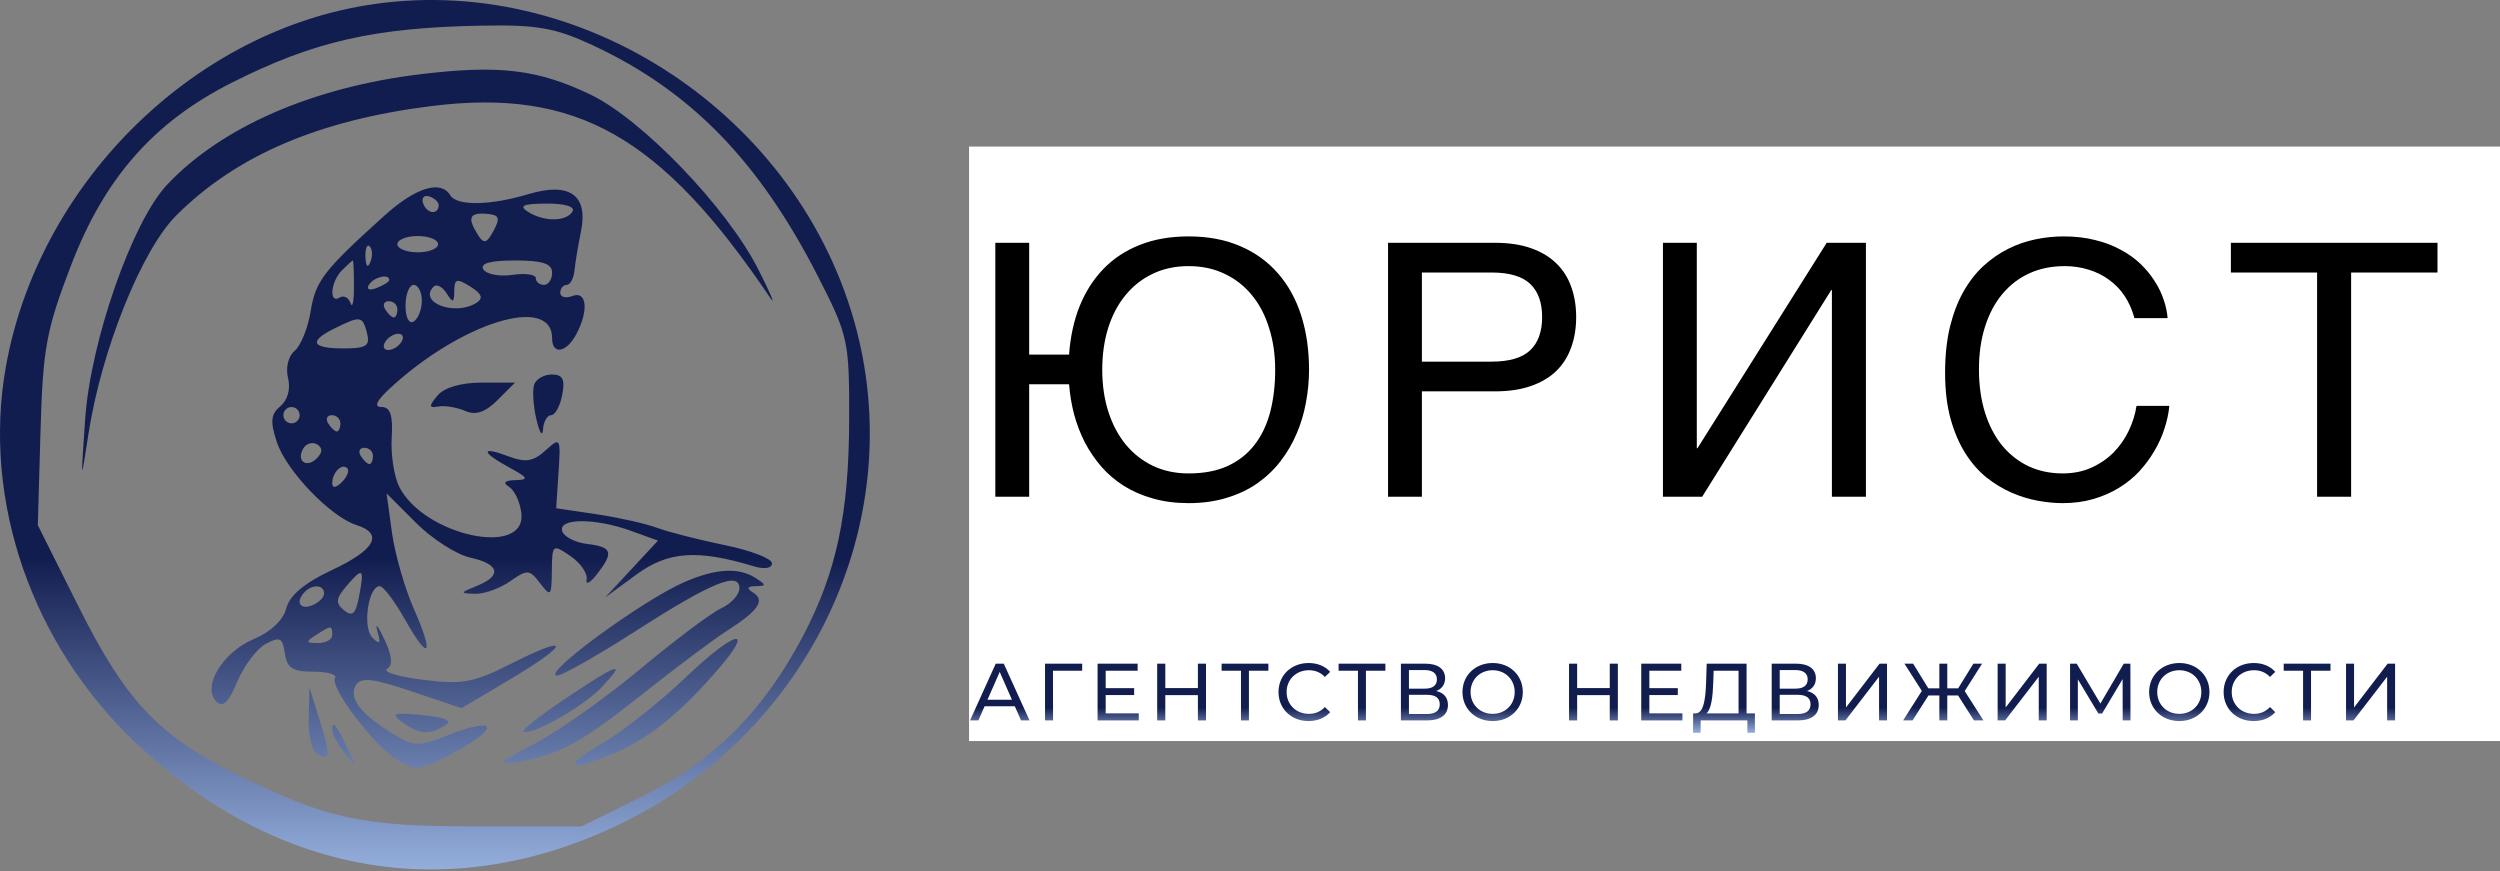 <?xml version="1.0" encoding="UTF-8"?> <svg xmlns="http://www.w3.org/2000/svg" width="307" height="107" viewBox="0 0 307 107" fill="none"><rect x="0" y="0" width="307" height="107" fill="#808080" stroke="none"/> <path fill-rule="evenodd" clip-rule="evenodd" d="M44.799 0.676C23.154 4.299 4.679 22.885 0.724 45.017C-2.215 61.464 3.922 79.199 16.738 91.288C34.286 107.842 55.995 111.278 76.91 100.81C99.483 89.511 111.326 64.332 105.215 40.629C98.383 14.13 71.324 -3.764 44.799 0.676ZM72.799 5.564C84.823 11.16 93.215 19.78 100.469 33.985C104.161 41.215 104.298 41.844 104.277 51.485C104.25 63.077 102.727 70.253 98.639 78.047C93.788 87.293 87.646 93.457 79.048 97.706L71.403 101.485H58.351C44.238 101.485 39.928 100.522 28.519 94.816C19.415 90.264 15.369 85.918 9.709 74.611L4.643 64.492L4.974 52.988C5.269 42.711 5.673 40.526 8.763 32.485C12.858 21.832 18.895 14.985 28.441 10.166C38.546 5.065 45.958 3.378 59.299 3.145C65.97 3.028 68.213 3.43 72.799 5.564ZM51.816 9.09C38.469 10.672 27.16 15.592 20.49 22.717C16.218 27.281 11.114 41.912 10.456 51.485C9.907 59.467 9.908 59.471 10.873 53.23C12.453 43.012 17.38 30.739 21.603 26.502C28.972 19.108 39.14 14.744 53.022 13.019C70.78 10.813 81.2 16.719 94.584 36.578C95.291 37.627 94.616 36.023 93.084 33.015C89.219 25.423 78.809 14.61 72.453 11.585C66.025 8.525 61.348 7.96 51.816 9.09ZM47.189 26.495C39.742 33.215 38.745 34.508 38.149 38.216C37.819 40.268 36.935 42.457 36.184 43.081C35.4 43.731 35.055 45.156 35.373 46.424C35.705 47.748 35.33 49.129 34.437 49.871C33.248 50.858 33.159 51.753 33.998 54.296C35.155 57.805 40.591 63.467 43.772 64.476C47.143 65.546 46.074 67.514 40.772 69.998C37.385 71.584 35.552 73.12 35.155 74.704C34.795 76.136 33.242 77.609 31.184 78.469C27.353 80.069 24.769 84.355 26.558 86.144C27.364 86.95 28.063 86.288 29.146 83.697C29.962 81.744 31.537 79.661 32.645 79.067C34.366 78.146 34.707 78.317 34.98 80.237C35.234 82.027 35.943 82.484 38.456 82.481C40.192 82.479 41.402 82.818 41.144 83.235C40.448 84.362 45.921 91.593 48.79 93.335C51.1 94.738 51.632 94.656 56.144 92.201C61.598 89.232 60.778 87.976 54.916 90.321C51.414 91.723 50.865 91.703 48.201 90.078C44.275 87.685 42.754 85.676 43.704 84.139C44.329 83.128 45.768 83.29 50.589 84.914L56.685 86.968L62.773 83.341C70.102 78.975 70.082 77.794 62.743 81.514C58.177 83.827 56.765 84.086 51.983 83.489C48.956 83.111 46.957 82.505 47.542 82.143C48.269 81.693 48.157 80.538 47.187 78.485C46.407 76.835 46.027 76.385 46.343 77.485C46.785 79.024 46.644 79.214 45.731 78.308C44.488 77.075 45.214 71.985 46.634 71.985C47.072 71.985 48.459 73.815 49.716 76.051C52.703 81.365 53.378 80.547 50.804 74.73C49.694 72.22 48.49 68.012 48.129 65.379L47.473 60.593L51.077 64.196C53.059 66.178 56.057 68.102 57.74 68.472C61.354 69.266 61.686 70.693 58.549 71.954C56.452 72.797 56.437 72.863 58.326 72.922C59.442 72.956 61.383 72.264 62.641 71.383C64.765 69.896 65.03 69.913 66.332 71.633C67.626 73.341 67.738 73.222 67.767 70.113C67.798 66.828 67.857 66.781 70.049 68.283C71.286 69.13 72.18 70.423 72.035 71.155C71.889 71.886 72.452 71.611 73.285 70.544C75.401 67.832 75.194 67.165 72.126 66.801C70.656 66.627 69.269 65.923 69.043 65.235C68.511 63.615 73.06 63.588 77.479 65.186L80.801 66.388L77.55 69.886L74.299 73.384L78.139 70.564C82.043 67.699 85.625 67.444 92.549 69.538C93.881 69.941 94.799 69.792 94.799 69.173C94.799 68.599 92.211 67.599 89.049 66.952C85.887 66.304 82.125 65.344 80.691 64.817C79.256 64.291 75.881 63.534 73.191 63.137L68.299 62.414L68.589 58.008C68.869 53.738 68.82 53.656 66.978 55.323C65.478 56.68 64.524 56.831 62.439 56.038C58.991 54.727 59.055 55.517 62.549 57.413C64.873 58.674 64.989 58.914 63.299 58.96C61.952 58.998 61.699 59.27 62.524 59.794C63.198 60.222 63.873 61.678 64.024 63.029C64.636 68.501 52.045 65.766 49.022 59.769C48.389 58.513 47.975 55.798 48.102 53.735C48.27 51.013 47.935 49.985 46.878 49.985C45.886 49.985 46.19 49.269 47.831 47.741C56.555 39.613 67.799 36.119 67.799 41.535C67.799 43.61 69.547 43.325 70.764 41.051C72.316 38.15 72.071 35.667 70.299 36.347C69.474 36.663 68.799 36.486 68.799 35.954C68.799 35.421 69.153 34.985 69.585 34.985C70.017 34.985 70.449 34.197 70.544 33.235C70.639 32.273 70.999 30.109 71.343 28.428C72.258 23.962 69.956 22.322 64.901 23.836C60.18 25.251 56.12 25.314 55.299 23.985C54.112 22.064 51.049 23.012 47.189 26.495ZM53.874 25.26C53.75 26.456 52.379 26.224 51.949 24.935C51.729 24.275 52.089 23.915 52.749 24.135C53.409 24.355 53.915 24.861 53.874 25.26ZM70.299 25.985C69.518 27.249 66.755 27.249 64.799 25.985C63.686 25.265 64.28 25.012 67.108 25C69.396 24.991 70.67 25.384 70.299 25.985ZM60.616 28.327C59.781 29.888 59.417 29.991 58.707 28.87C57.364 26.75 57.619 26.096 59.723 26.254C61.303 26.373 61.463 26.744 60.616 28.327ZM144.968 29.002C138.894 30.394 133.799 37.593 133.799 44.784C133.799 47.121 130.844 48.451 127.799 47.485C125.996 46.913 125.799 45.972 125.799 37.918C125.799 29.056 125.779 28.985 123.299 28.985H120.799V49.485V69.985H123.299C125.791 69.985 125.799 69.956 125.799 60.425V50.864L129.476 51.175C133.108 51.481 133.166 51.556 134.329 57.407C135.271 62.147 136.23 63.992 139.138 66.657C142.253 69.512 143.49 69.985 147.834 69.985C154.569 69.985 158.157 67.96 160.628 62.762C163.423 56.885 164.171 50.459 162.88 43.423C160.881 32.522 153.952 26.944 144.968 29.002ZM176.872 29.075C174.436 29.552 172.081 30.514 171.637 31.213C170.688 32.707 170.512 62.299 171.424 66.86C171.913 69.307 172.564 69.985 174.424 69.985C176.738 69.985 176.799 69.766 176.799 61.485V52.985H181.398C190.972 52.985 196.643 47.316 195.512 38.877C194.835 33.831 190.354 28.985 186.365 28.985C185.044 28.985 183.363 28.81 182.631 28.597C181.898 28.384 179.307 28.599 176.872 29.075ZM255.984 29.058C245.277 31.323 239.978 48.656 246.142 61.253C247.662 64.36 249.956 67.237 251.765 68.306C254.932 70.177 260.869 70.732 264.702 69.516C268.631 68.269 266.384 66.486 260.869 66.474C256.38 66.465 255.26 66.06 253.249 63.722C246.973 56.426 247.465 39.968 254.126 34.363C256.739 32.165 257.857 31.858 261.46 32.352C265.291 32.877 267.953 31.805 266.478 30.331C265.304 29.157 259.081 28.402 255.984 29.058ZM53.799 29.985C53.799 30.535 52.674 30.985 51.299 30.985C49.924 30.985 48.799 30.535 48.799 29.985C48.799 29.435 49.924 28.985 51.299 28.985C52.674 28.985 53.799 29.435 53.799 29.985ZM203.799 49.485V69.985L206.549 69.968C209.043 69.952 210.229 68.371 219.299 52.975C224.799 43.638 229.524 35.995 229.799 35.991C230.074 35.986 230.156 43.666 229.982 53.057L229.666 70.131L232.482 69.808L235.299 69.485V49.485V29.485L232.136 29.178C229.033 28.877 228.779 29.194 218.888 45.678L208.803 62.485L208.801 45.735L208.799 28.985H206.299H203.799V49.485ZM272.799 30.485C272.799 31.568 273.91 31.985 276.799 31.985H280.799V50.985V69.985H283.58H286.361L285.963 53.518C285.461 32.699 285.622 31.985 290.818 31.985C293.69 31.985 294.799 31.567 294.799 30.485C294.799 29.243 292.91 28.985 283.799 28.985C274.688 28.985 272.799 29.243 272.799 30.485ZM45.482 32.173C45.163 32.97 44.926 32.733 44.878 31.568C44.835 30.514 45.071 29.924 45.403 30.256C45.735 30.588 45.771 31.451 45.482 32.173ZM185.671 32.09C187.415 32.698 189.282 34.018 189.82 35.024C190.92 37.079 191.122 42.979 190.178 45.44C189.287 47.763 184.481 49.985 180.349 49.985H176.799V41.058C176.799 33.398 177.047 32.067 178.549 31.674C181.522 30.897 182.396 30.948 185.671 32.09ZM43.466 35.235C43.466 37.023 43.277 37.92 43.047 37.229C42.817 36.538 42.217 36.227 41.714 36.538C40.364 37.372 40.601 34.583 41.999 33.185C42.659 32.525 43.259 31.985 43.332 31.985C43.406 31.985 43.466 33.447 43.466 35.235ZM67.799 33.485C67.799 34.31 67.349 34.985 66.799 34.985C66.249 34.985 65.799 34.613 65.799 34.158C65.799 33.703 64.502 33.522 62.917 33.754C61.333 33.987 59.731 33.684 59.358 33.081C58.905 32.348 60.189 31.985 63.24 31.985C66.626 31.985 67.799 32.371 67.799 33.485ZM152.26 32.608C153.153 32.951 154.765 34.958 155.842 37.068C158.342 41.97 158.554 55.058 156.227 60.873C153.4 67.938 145.996 68.832 141.401 62.662C136.928 56.656 138.479 36.026 143.63 33.02C145.546 31.902 149.88 31.695 152.26 32.608ZM47.799 34.378C47.799 34.594 47.101 35.039 46.247 35.367C45.357 35.708 44.956 35.54 45.306 34.974C45.893 34.023 47.799 33.568 47.799 34.378ZM58.509 37.185C55.867 38.865 51.309 37.141 53.253 35.197C53.613 34.837 54.326 35.205 54.838 36.014C55.617 37.246 55.771 37.2 55.784 35.727C55.797 34.231 56.092 34.151 57.759 35.192C59.173 36.075 59.382 36.63 58.509 37.185ZM51.799 36.926C51.799 37.994 51.349 39.145 50.799 39.485C50.232 39.836 49.799 38.995 49.799 37.544C49.799 36.137 50.249 34.985 50.799 34.985C51.349 34.985 51.799 35.858 51.799 36.926ZM48.799 37.985C48.799 38.535 48.601 38.985 48.358 38.985C48.115 38.985 47.639 38.535 47.299 37.985C46.959 37.435 47.158 36.985 47.74 36.985C48.322 36.985 48.799 37.435 48.799 37.985ZM45.063 40.885C45.478 42.475 45.008 42.785 42.179 42.785C38.258 42.785 37.86 41.925 41.049 40.345C44.277 38.746 44.512 38.778 45.063 40.885ZM49.299 41.985C48.959 42.535 48.231 42.985 47.681 42.985C47.131 42.985 46.959 42.535 47.299 41.985C47.639 41.435 48.367 40.985 48.917 40.985C49.467 40.985 49.639 41.435 49.299 41.985ZM65.593 47.235C65.362 47.923 65.485 49.835 65.867 51.485C66.25 53.135 66.616 53.698 66.681 52.735C66.746 51.772 67.197 50.985 67.682 50.985C68.168 50.985 68.781 49.86 69.044 48.485C69.407 46.587 69.099 45.985 67.767 45.985C66.802 45.985 65.824 46.548 65.593 47.235ZM53.725 48.574C52.622 49.903 52.643 50.122 53.853 49.916C54.648 49.781 56.124 50.028 57.132 50.466C58.422 51.027 59.6 50.629 61.104 49.124L63.243 46.985H59.144C56.617 46.985 54.538 47.595 53.725 48.574ZM36.799 50.985C36.799 51.535 36.349 51.985 35.799 51.985C35.249 51.985 34.799 51.535 34.799 50.985C34.799 50.435 35.249 49.985 35.799 49.985C36.349 49.985 36.799 50.435 36.799 50.985ZM41.799 51.985C41.799 52.535 41.601 52.985 41.358 52.985C41.115 52.985 40.639 52.535 40.299 51.985C39.959 51.435 40.158 50.985 40.74 50.985C41.322 50.985 41.799 51.435 41.799 51.985ZM38.903 56.281C37.619 57.565 36.318 56.573 37.268 55.035C37.636 54.44 38.395 54.236 38.955 54.582C39.638 55.004 39.621 55.563 38.903 56.281ZM45.799 55.985C45.799 56.535 45.601 56.985 45.358 56.985C45.115 56.985 44.639 56.535 44.299 55.985C43.959 55.435 44.158 54.985 44.74 54.985C45.322 54.985 45.799 55.435 45.799 55.985ZM41.982 59.202C41.265 59.919 40.799 59.978 40.799 59.352C40.799 58.017 41.982 56.834 42.649 57.502C42.933 57.786 42.633 58.551 41.982 59.202ZM44.09 73.257C43.677 75.407 43.263 75.785 42.245 74.94C41.173 74.051 41.231 73.503 42.563 71.948C44.574 69.599 44.762 69.759 44.09 73.257ZM84.05 71.476C78.871 73.726 66.345 82.921 68.4 82.963C69.006 82.975 73.281 80.559 77.9 77.594C87.372 71.513 90.799 70.096 90.799 72.257C90.799 73.031 89.786 74.134 88.549 74.707C87.312 75.281 82.836 78.642 78.603 82.175C74.37 85.708 68.52 89.836 65.603 91.349C61.375 93.541 60.908 94.001 63.299 93.615C68.546 92.768 71.249 91.318 78.864 85.267C82.953 82.017 87.649 78.497 89.299 77.445C93.127 75.003 93.998 73.731 92.496 72.777C91.641 72.233 91.728 72.007 92.799 71.985C94.132 71.958 94.132 71.847 92.799 70.985C90.731 69.648 87.887 69.808 84.05 71.476ZM39.799 72.878C39.799 73.369 39.124 74.03 38.299 74.347C36.775 74.932 36.251 73.866 37.466 72.652C38.421 71.696 39.799 71.83 39.799 72.878ZM40.799 77.985C40.799 78.535 40.011 78.978 39.049 78.97C37.553 78.957 37.517 78.813 38.799 77.985C40.686 76.765 40.799 76.765 40.799 77.985ZM84.092 83.287C80.9 86.332 76.265 89.979 73.793 91.392C68.864 94.209 69.801 94.847 75.421 92.499C79.531 90.781 83.26 87.807 87.832 82.6C92.969 76.75 90.463 77.21 84.092 83.287ZM122.908 83.56C122.197 85.526 121.86 87.379 122.159 87.678C122.457 87.977 122.997 87.043 123.359 85.603C123.72 84.163 124.368 82.985 124.799 82.985C125.23 82.985 125.878 84.163 126.239 85.603C126.601 87.043 127.141 87.977 127.439 87.678C128.084 87.033 125.665 79.985 124.799 79.985C124.47 79.985 123.619 81.594 122.908 83.56ZM129.967 84.235L130.135 88.485L130.524 84.797C130.823 81.958 131.417 81.011 133.106 80.683C134.917 80.331 134.82 80.234 132.549 80.121C129.935 79.992 129.807 80.195 129.967 84.235ZM136.799 83.985C136.799 87.862 136.899 87.98 140.049 87.835C143.074 87.696 143.109 87.656 140.549 87.269C138.285 86.926 137.799 86.345 137.799 83.985C137.799 81.625 138.285 81.044 140.549 80.701C143.109 80.314 143.074 80.274 140.049 80.135C136.899 79.99 136.799 80.108 136.799 83.985ZM145.071 83.985C145.071 86.46 145.266 87.472 145.505 86.235C145.743 84.998 145.743 82.972 145.505 81.735C145.266 80.498 145.071 81.51 145.071 83.985ZM149.484 82.082C149.182 83.236 149.326 85.148 149.804 86.332C150.503 88.067 150.685 87.659 150.736 84.235C150.805 79.6 150.341 78.803 149.484 82.082ZM153.049 80.674C154.274 80.994 154.847 82.235 154.959 84.808L155.119 88.485L155.54 84.994C155.772 83.074 156.488 81.168 157.13 80.759C157.773 80.35 156.724 80.061 154.799 80.116C152.874 80.172 152.086 80.423 153.049 80.674ZM160.189 81.412C159.05 84.38 160.237 87.481 162.564 87.618C164.449 87.729 164.491 87.675 162.814 87.299C160.169 86.704 159.955 81.352 162.549 80.674C164.189 80.246 164.187 80.21 162.518 80.101C161.538 80.037 160.49 80.627 160.189 81.412ZM167.049 80.674C168.274 80.994 168.847 82.235 168.959 84.808L169.119 88.485L169.54 84.994C169.772 83.074 170.488 81.168 171.13 80.759C171.773 80.35 170.724 80.061 168.799 80.116C166.874 80.172 166.086 80.423 167.049 80.674ZM173.799 83.985C173.799 87.904 173.942 88.101 176.549 87.801C178.965 87.523 179.299 87.06 179.299 83.985C179.299 80.91 178.965 80.447 176.549 80.169C173.942 79.869 173.799 80.066 173.799 83.985ZM182.215 81.342C181.899 82.166 181.789 83.885 181.97 85.162C182.214 86.885 182.944 87.485 184.799 87.485C186.989 87.485 187.299 87.052 187.299 83.985C187.299 81.115 186.893 80.427 185.045 80.165C183.73 79.978 182.55 80.469 182.215 81.342ZM192.926 83.985C192.926 87.66 193.092 88.072 193.83 86.235C194.369 84.894 194.369 83.076 193.83 81.735C193.092 79.898 192.926 80.31 192.926 83.985ZM198.071 83.985C198.071 86.46 198.266 87.472 198.505 86.235C198.743 84.998 198.743 82.972 198.505 81.735C198.266 80.498 198.071 81.51 198.071 83.985ZM201.799 83.985C201.799 87.715 201.985 87.976 204.549 87.849C206.907 87.732 206.978 87.651 205.049 87.279C203.341 86.95 202.799 86.157 202.799 83.985C202.799 81.813 203.341 81.02 205.049 80.691C206.978 80.319 206.907 80.238 204.549 80.121C201.985 79.994 201.799 80.255 201.799 83.985ZM209.873 84.607C209.233 87.149 208.954 89.474 209.254 89.773C209.554 90.073 209.799 89.793 209.799 89.152C209.799 87.581 214.515 87.655 215.079 89.235C215.958 91.697 216.439 89.401 216.022 84.735C215.651 80.581 215.311 79.985 213.317 79.985C211.44 79.985 210.831 80.802 209.873 84.607ZM217.799 83.919C217.799 87.788 217.947 87.985 220.859 87.985C223.784 87.985 223.906 87.819 223.609 84.235C223.34 80.979 222.937 80.443 220.549 80.169C217.948 79.869 217.799 80.072 217.799 83.919ZM226.981 83.985L226.862 88.485L229.076 85.513L231.289 82.541L231.926 85.513C232.468 88.044 232.575 87.817 232.645 83.985L232.727 79.485L230.345 82.398L227.963 85.312L227.531 82.398C227.224 80.327 227.065 80.785 226.981 83.985ZM235.98 81.904C236.926 83.418 236.898 84.161 235.846 85.428C235.114 86.311 234.793 87.312 235.133 87.652C235.473 87.993 236.036 87.532 236.382 86.628C237.171 84.572 238.799 84.476 238.799 86.485C238.799 87.31 239.249 87.985 239.799 87.985C240.349 87.985 240.799 87.31 240.799 86.485C240.799 84.476 242.427 84.572 243.216 86.628C243.562 87.532 244.125 87.993 244.465 87.652C244.805 87.312 244.484 86.311 243.752 85.428C242.642 84.091 242.642 83.46 243.751 81.654C245.074 79.499 245.069 79.497 242.941 81.39C241.049 83.073 240.799 83.102 240.799 81.64C240.799 79.416 238.808 79.509 238.767 81.735C238.737 83.402 238.672 83.402 237.407 81.735C235.611 79.369 234.481 79.503 235.98 81.904ZM246.949 83.735C246.786 88.355 247.357 88.936 249.407 86.235C251.18 83.9 251.157 82.443 249.371 83.925C248.201 84.896 247.868 84.603 247.521 82.297C247.213 80.247 247.058 80.637 246.949 83.735ZM251.438 80.76C251.175 81.186 251.327 83.098 251.777 85.01L252.594 88.485L252.697 84.235C252.796 80.126 252.439 79.141 251.438 80.76ZM255.949 83.985C256.024 87.896 256.122 88.093 256.695 85.485C257.22 83.097 257.495 82.842 258.045 84.235C258.797 86.138 260.799 86.64 260.799 84.926C260.799 84.344 260.349 84.145 259.799 84.485C259.249 84.825 258.799 84.712 258.799 84.235C258.799 83.758 258.138 82.494 257.331 81.426C255.972 79.63 255.869 79.821 255.949 83.985ZM261.509 81.298C260.812 83.114 261.837 87.985 262.916 87.985C263.401 87.985 263.799 86.185 263.799 83.985C263.799 80.107 262.535 78.625 261.509 81.298ZM266.189 81.412C265.078 84.307 266.251 87.478 268.553 87.805C271.194 88.18 272.297 86.107 271.388 82.483C270.693 79.716 267.122 78.981 266.189 81.412ZM274.189 81.412C273.006 84.493 274.241 87.479 276.799 87.725C279.263 87.962 279.266 87.951 277.049 87.007C275.752 86.455 274.799 85.175 274.799 83.985C274.799 82.779 275.734 81.545 277.049 81.016L279.299 80.112L277.018 80.048C275.763 80.014 274.49 80.627 274.189 81.412ZM281.468 80.759C282.11 81.168 282.826 83.074 283.058 84.994L283.479 88.485L283.639 84.808C283.751 82.235 284.324 80.994 285.549 80.674C286.511 80.423 285.724 80.172 283.799 80.116C281.874 80.061 280.825 80.35 281.468 80.759ZM287.949 83.735C287.782 88.467 289.239 89.308 290.981 85.485C292.465 82.227 293.565 82.316 294.083 85.735C294.375 87.666 294.544 87.219 294.649 84.235C294.818 79.435 293.774 78.794 291.799 82.485C290.063 85.729 289.033 85.65 288.515 82.235C288.223 80.304 288.054 80.751 287.949 83.735ZM178.466 83.985C178.466 86.227 178.003 86.985 176.632 86.985C175.262 86.985 174.799 86.227 174.799 83.985C174.799 81.743 175.262 80.985 176.632 80.985C178.003 80.985 178.466 81.743 178.466 83.985ZM186.799 83.985C186.799 86.012 186.302 86.985 185.268 86.985C183.46 86.985 182.346 84.607 183.161 82.485C184.227 79.706 186.799 80.767 186.799 83.985ZM213.799 83.985C213.799 85.985 213.299 86.985 212.299 86.985C210.645 86.985 210.543 86.544 211.429 83.235C212.298 79.992 213.799 80.467 213.799 83.985ZM222.466 83.985C222.466 86.118 221.984 86.985 220.799 86.985C219.614 86.985 219.132 86.118 219.132 83.985C219.132 81.852 219.614 80.985 220.799 80.985C221.984 80.985 222.466 81.852 222.466 83.985ZM270.299 83.985C270.299 85.545 269.653 86.582 268.549 86.795C267.182 87.058 266.799 86.444 266.799 83.985C266.799 81.526 267.182 80.912 268.549 81.175C269.653 81.388 270.299 82.425 270.299 83.985ZM69.534 85.723C66.458 87.779 64.098 89.617 64.289 89.808C65.001 90.52 71.637 86.787 73.852 84.429C77.003 81.075 76.07 81.354 69.534 85.723ZM37.904 88.176C37.846 90.206 38.279 92.164 38.866 92.526C40.545 93.564 40.625 92.775 39.271 88.485L38.009 84.485L37.904 88.176ZM49.427 88.703C51.469 90.196 52.768 90.291 54.669 89.086C55.605 88.494 54.711 88.091 51.857 87.819C48.26 87.476 47.919 87.6 49.427 88.703ZM40.799 89.627C40.799 90.164 41.499 91.476 42.354 92.544C43.821 94.374 43.841 94.342 42.719 91.985C41.261 88.924 40.799 88.357 40.799 89.627Z" fill="url(#paint0_linear_447_126)"></path> <rect x="119" y="18" width="188" height="73" fill="white"></rect> <path d="M122.225 29.815H126.383V43.541H131.283C131.439 41.362 131.87 39.383 132.577 37.6C133.299 35.819 134.274 34.291 135.505 33.018C136.735 31.745 138.227 30.762 139.981 30.069C141.735 29.376 143.729 29.03 145.963 29.03C148.368 29.03 150.489 29.433 152.328 30.239C154.166 31.031 155.708 32.148 156.953 33.591C158.211 35.034 159.159 36.759 159.795 38.767C160.432 40.776 160.75 42.989 160.75 45.407C160.75 46.751 160.623 48.095 160.368 49.438C160.128 50.768 159.746 52.041 159.222 53.257C158.713 54.459 158.056 55.583 157.25 56.63C156.458 57.662 155.51 58.567 154.407 59.345C153.318 60.109 152.066 60.703 150.652 61.127C149.252 61.566 147.689 61.785 145.963 61.785C144.365 61.785 142.902 61.594 141.572 61.212C140.257 60.844 139.069 60.328 138.008 59.663C136.962 58.999 136.042 58.214 135.25 57.309C134.458 56.389 133.779 55.392 133.214 54.318C132.662 53.228 132.224 52.083 131.898 50.881C131.587 49.679 131.382 48.448 131.283 47.189H126.383V61H122.225V29.815ZM156.592 45.407C156.592 43.555 156.344 41.85 155.849 40.295C155.369 38.725 154.668 37.381 153.749 36.264C152.83 35.133 151.713 34.256 150.397 33.633C149.082 32.997 147.604 32.679 145.963 32.679C144.323 32.679 142.845 32.997 141.53 33.633C140.229 34.256 139.118 35.133 138.199 36.264C137.28 37.381 136.573 38.725 136.078 40.295C135.597 41.85 135.356 43.555 135.356 45.407C135.356 47.303 135.611 49.035 136.12 50.605C136.629 52.161 137.343 53.497 138.263 54.614C139.196 55.732 140.313 56.602 141.615 57.224C142.916 57.832 144.365 58.136 145.963 58.136C147.83 58.136 149.429 57.832 150.758 57.224C152.102 56.602 153.205 55.732 154.067 54.614C154.93 53.497 155.567 52.161 155.977 50.605C156.387 49.035 156.592 47.303 156.592 45.407ZM183.137 44.41C185.343 44.41 186.934 43.944 187.91 43.01C188.886 42.077 189.374 40.719 189.374 38.937C189.374 37.155 188.886 35.797 187.91 34.864C186.934 33.93 185.343 33.464 183.137 33.464H174.609V44.41H183.137ZM170.451 29.815H183.561C185.273 29.815 186.751 30.034 187.995 30.473C189.254 30.911 190.293 31.533 191.114 32.339C191.934 33.131 192.542 34.086 192.938 35.203C193.348 36.321 193.553 37.565 193.553 38.937C193.553 40.309 193.348 41.553 192.938 42.671C192.542 43.788 191.934 44.75 191.114 45.556C190.293 46.348 189.254 46.963 187.995 47.402C186.751 47.84 185.273 48.059 183.561 48.059H174.609V61H170.451V29.815ZM204.209 29.815H208.367V55.039H208.452L224.32 29.815H229.136V61H224.957V35.628H224.872L209.025 61H204.209V29.815ZM243.016 45.365C243.016 47.317 243.263 49.085 243.758 50.669C244.253 52.239 244.946 53.575 245.837 54.678C246.743 55.781 247.825 56.637 249.083 57.245C250.356 57.839 251.756 58.136 253.284 58.136C254.613 58.136 255.801 57.896 256.848 57.415C257.908 56.934 258.821 56.304 259.584 55.527C260.348 54.735 260.963 53.844 261.43 52.854C261.897 51.864 262.208 50.859 262.363 49.841H266.394C266.309 50.746 266.111 51.673 265.8 52.62C265.503 53.554 265.093 54.466 264.57 55.357C264.061 56.234 263.445 57.068 262.724 57.86C262.003 58.638 261.168 59.317 260.221 59.897C259.287 60.477 258.241 60.936 257.081 61.276C255.921 61.615 254.656 61.785 253.284 61.785C252.336 61.785 251.318 61.686 250.229 61.488C249.154 61.29 248.079 60.958 247.004 60.491C245.944 60.024 244.918 59.402 243.928 58.624C242.952 57.832 242.09 56.842 241.34 55.654C240.59 54.466 239.989 53.066 239.537 51.453C239.084 49.827 238.858 47.939 238.858 45.789C238.858 43.682 239.056 41.801 239.452 40.146C239.862 38.492 240.414 37.049 241.107 35.819C241.814 34.574 242.634 33.52 243.568 32.658C244.515 31.795 245.526 31.095 246.601 30.557C247.676 30.02 248.793 29.631 249.953 29.391C251.113 29.15 252.265 29.03 253.411 29.03C254.825 29.03 256.112 29.178 257.272 29.475C258.446 29.758 259.492 30.154 260.412 30.663C261.345 31.158 262.158 31.738 262.851 32.403C263.544 33.068 264.124 33.775 264.591 34.524C265.072 35.26 265.44 36.017 265.694 36.794C265.963 37.572 266.125 38.329 266.182 39.064H262.109C261.84 38.06 261.444 37.162 260.921 36.37C260.398 35.578 259.761 34.913 259.012 34.376C258.276 33.824 257.442 33.407 256.508 33.124C255.589 32.827 254.599 32.679 253.538 32.679C251.94 32.679 250.49 32.976 249.189 33.57C247.902 34.164 246.799 35.012 245.88 36.115C244.961 37.219 244.253 38.555 243.758 40.125C243.263 41.681 243.016 43.427 243.016 45.365ZM273.952 29.815H299.325V33.464H288.718V61H284.538V33.464H273.952V29.815Z" fill="black"></path> <path d="M125.383 88.469H126.428L123.262 81.498H122.276L119.119 88.469H120.145L120.912 86.726H124.616L125.383 88.469ZM121.26 85.93L122.764 82.514L124.267 85.93H121.26Z" fill="url(#paint1_linear_447_126)"></path> <path d="M132.899 81.498H128.329V88.469H129.314L129.304 82.365H132.889L132.899 81.498Z" fill="url(#paint2_linear_447_126)"></path> <path d="M135.778 87.602V85.352H139.274V84.505H135.778V82.365H139.702V81.498H134.783V88.469H139.841V87.602H135.778Z" fill="url(#paint3_linear_447_126)"></path> <path d="M147.101 81.498V84.496H143.098V81.498H142.102V88.469H143.098V85.362H147.101V88.469H148.097V81.498H147.101Z" fill="url(#paint4_linear_447_126)"></path> <path d="M155.758 81.498H150.012V82.365H152.392V88.469H153.368V82.365H155.758V81.498Z" fill="url(#paint5_linear_447_126)"></path> <path d="M160.685 88.548C161.77 88.548 162.706 88.17 163.344 87.453L162.696 86.826C162.159 87.393 161.501 87.662 160.735 87.662C159.161 87.662 157.996 86.527 157.996 84.984C157.996 83.44 159.161 82.305 160.735 82.305C161.501 82.305 162.159 82.564 162.696 83.131L163.344 82.504C162.706 81.787 161.77 81.418 160.695 81.418C158.574 81.418 157 82.922 157 84.984C157 87.045 158.574 88.548 160.685 88.548Z" fill="url(#paint6_linear_447_126)"></path> <path d="M170.125 81.498H164.379V82.365H166.759V88.469H167.735V82.365H170.125V81.498Z" fill="url(#paint7_linear_447_126)"></path> <path d="M176.374 84.854C177.051 84.595 177.459 84.057 177.459 83.291C177.459 82.126 176.543 81.498 175.029 81.498H172.032V88.469H175.219C176.931 88.469 177.808 87.762 177.808 86.567C177.808 85.661 177.31 85.083 176.374 84.854ZM173.018 82.285H174.96C175.916 82.285 176.453 82.683 176.453 83.43C176.453 84.177 175.916 84.565 174.96 84.565H173.018V82.285ZM175.199 87.682H173.018V85.322H175.199C176.244 85.322 176.802 85.68 176.802 86.487C176.802 87.304 176.244 87.682 175.199 87.682Z" fill="url(#paint8_linear_447_126)"></path> <path d="M183.305 88.548C185.426 88.548 187 87.035 187 84.984C187 82.932 185.426 81.418 183.305 81.418C181.164 81.418 179.591 82.942 179.591 84.984C179.591 87.025 181.164 88.548 183.305 88.548ZM183.305 87.662C181.742 87.662 180.587 86.527 180.587 84.984C180.587 83.44 181.742 82.305 183.305 82.305C184.849 82.305 186.004 83.44 186.004 84.984C186.004 86.527 184.849 87.662 183.305 87.662Z" fill="url(#paint9_linear_447_126)"></path> <path d="M197.677 81.498V84.496H193.674V81.498H192.678V88.469H193.674V85.362H197.677V88.469H198.673V81.498H197.677Z" fill="url(#paint10_linear_447_126)"></path> <path d="M202.54 87.602V85.352H206.035V84.505H202.54V82.365H206.463V81.498H201.544V88.469H206.602V87.602H202.54Z" fill="url(#paint11_linear_447_126)"></path> <path d="M214.48 87.602V81.498H209.58L209.511 83.739C209.441 85.86 209.212 87.543 208.256 87.602H207.917L207.907 89.992H208.833L208.843 88.469H214.579V89.992H215.505V87.602H214.48ZM210.387 83.828L210.437 82.365H213.494V87.602H209.56C210.158 87.065 210.327 85.531 210.387 83.828Z" fill="url(#paint12_linear_447_126)"></path> <path d="M221.906 84.854C222.583 84.595 222.991 84.057 222.991 83.291C222.991 82.126 222.075 81.498 220.561 81.498H217.564V88.469H220.75C222.463 88.469 223.34 87.762 223.34 86.567C223.34 85.661 222.842 85.083 221.906 84.854ZM218.55 82.285H220.492C221.447 82.285 221.985 82.683 221.985 83.43C221.985 84.177 221.447 84.565 220.492 84.565H218.55V82.285ZM220.731 87.682H218.55V85.322H220.731C221.776 85.322 222.334 85.68 222.334 86.487C222.334 87.304 221.776 87.682 220.731 87.682Z" fill="url(#paint13_linear_447_126)"></path> <path d="M225.7 88.469H226.616L230.749 83.101V88.469H231.725V81.498H230.809L226.686 86.876V81.498H225.7V88.469Z" fill="url(#paint14_linear_447_126)"></path> <path d="M242.402 88.469H243.568L241.267 84.864L243.398 81.498H242.333L240.461 84.525H239.126V81.498H238.15V84.525H236.796L234.934 81.498H233.868L235.999 84.844L233.699 88.469H234.864L236.816 85.402H238.15V88.469H239.126V85.402H240.451L242.402 88.469Z" fill="url(#paint15_linear_447_126)"></path> <path d="M245.309 88.469H246.225L250.358 83.101V88.469H251.333V81.498H250.417L246.295 86.876V81.498H245.309V88.469Z" fill="url(#paint16_linear_447_126)"></path> <path d="M261.623 88.469L261.613 81.498H260.796L257.928 86.397L255.02 81.498H254.204V88.469H255.16V83.42L257.679 87.622H258.137L260.657 83.39L260.667 88.469H261.623Z" fill="url(#paint17_linear_447_126)"></path> <path d="M267.626 88.548C269.747 88.548 271.321 87.035 271.321 84.984C271.321 82.932 269.747 81.418 267.626 81.418C265.485 81.418 263.912 82.942 263.912 84.984C263.912 87.025 265.485 88.548 267.626 88.548ZM267.626 87.662C266.063 87.662 264.908 86.527 264.908 84.984C264.908 83.44 266.063 82.305 267.626 82.305C269.17 82.305 270.325 83.44 270.325 84.984C270.325 86.527 269.17 87.662 267.626 87.662Z" fill="url(#paint18_linear_447_126)"></path> <path d="M276.744 88.548C277.83 88.548 278.766 88.17 279.403 87.453L278.756 86.826C278.218 87.393 277.561 87.662 276.794 87.662C275.221 87.662 274.056 86.527 274.056 84.984C274.056 83.44 275.221 82.305 276.794 82.305C277.561 82.305 278.218 82.564 278.756 83.131L279.403 82.504C278.766 81.787 277.83 81.418 276.754 81.418C274.633 81.418 273.06 82.922 273.06 84.984C273.06 87.045 274.633 88.548 276.744 88.548Z" fill="url(#paint19_linear_447_126)"></path> <path d="M286.184 81.498H280.438V82.365H282.818V88.469H283.794V82.365H286.184V81.498Z" fill="url(#paint20_linear_447_126)"></path> <path d="M288.092 88.469H289.008L293.14 83.101V88.469H294.116V81.498H293.2L289.077 86.876V81.498H288.092V88.469Z" fill="url(#paint21_linear_447_126)"></path> <defs> <linearGradient id="paint0_linear_447_126" x1="147.4" y1="0" x2="147.4" y2="106.764" gradientUnits="userSpaceOnUse"> <stop offset="0.641" stop-color="#121D4F"></stop> <stop offset="1" stop-color="#94AEDC"></stop> </linearGradient> <linearGradient id="paint1_linear_447_126" x1="206.618" y1="81.418" x2="206.618" y2="89.992" gradientUnits="userSpaceOnUse"> <stop offset="0.641" stop-color="#121D4F"></stop> <stop offset="1" stop-color="#94AEDC"></stop> </linearGradient> <linearGradient id="paint2_linear_447_126" x1="206.618" y1="81.418" x2="206.618" y2="89.992" gradientUnits="userSpaceOnUse"> <stop offset="0.641" stop-color="#121D4F"></stop> <stop offset="1" stop-color="#94AEDC"></stop> </linearGradient> <linearGradient id="paint3_linear_447_126" x1="206.618" y1="81.418" x2="206.618" y2="89.992" gradientUnits="userSpaceOnUse"> <stop offset="0.641" stop-color="#121D4F"></stop> <stop offset="1" stop-color="#94AEDC"></stop> </linearGradient> <linearGradient id="paint4_linear_447_126" x1="206.618" y1="81.418" x2="206.618" y2="89.992" gradientUnits="userSpaceOnUse"> <stop offset="0.641" stop-color="#121D4F"></stop> <stop offset="1" stop-color="#94AEDC"></stop> </linearGradient> <linearGradient id="paint5_linear_447_126" x1="206.618" y1="81.418" x2="206.618" y2="89.992" gradientUnits="userSpaceOnUse"> <stop offset="0.641" stop-color="#121D4F"></stop> <stop offset="1" stop-color="#94AEDC"></stop> </linearGradient> <linearGradient id="paint6_linear_447_126" x1="206.618" y1="81.418" x2="206.618" y2="89.992" gradientUnits="userSpaceOnUse"> <stop offset="0.641" stop-color="#121D4F"></stop> <stop offset="1" stop-color="#94AEDC"></stop> </linearGradient> <linearGradient id="paint7_linear_447_126" x1="206.618" y1="81.418" x2="206.618" y2="89.992" gradientUnits="userSpaceOnUse"> <stop offset="0.641" stop-color="#121D4F"></stop> <stop offset="1" stop-color="#94AEDC"></stop> </linearGradient> <linearGradient id="paint8_linear_447_126" x1="206.618" y1="81.418" x2="206.618" y2="89.992" gradientUnits="userSpaceOnUse"> <stop offset="0.641" stop-color="#121D4F"></stop> <stop offset="1" stop-color="#94AEDC"></stop> </linearGradient> <linearGradient id="paint9_linear_447_126" x1="206.618" y1="81.418" x2="206.618" y2="89.992" gradientUnits="userSpaceOnUse"> <stop offset="0.641" stop-color="#121D4F"></stop> <stop offset="1" stop-color="#94AEDC"></stop> </linearGradient> <linearGradient id="paint10_linear_447_126" x1="206.618" y1="81.418" x2="206.618" y2="89.992" gradientUnits="userSpaceOnUse"> <stop offset="0.641" stop-color="#121D4F"></stop> <stop offset="1" stop-color="#94AEDC"></stop> </linearGradient> <linearGradient id="paint11_linear_447_126" x1="206.618" y1="81.418" x2="206.618" y2="89.992" gradientUnits="userSpaceOnUse"> <stop offset="0.641" stop-color="#121D4F"></stop> <stop offset="1" stop-color="#94AEDC"></stop> </linearGradient> <linearGradient id="paint12_linear_447_126" x1="206.618" y1="81.418" x2="206.618" y2="89.992" gradientUnits="userSpaceOnUse"> <stop offset="0.641" stop-color="#121D4F"></stop> <stop offset="1" stop-color="#94AEDC"></stop> </linearGradient> <linearGradient id="paint13_linear_447_126" x1="206.618" y1="81.418" x2="206.618" y2="89.992" gradientUnits="userSpaceOnUse"> <stop offset="0.641" stop-color="#121D4F"></stop> <stop offset="1" stop-color="#94AEDC"></stop> </linearGradient> <linearGradient id="paint14_linear_447_126" x1="206.618" y1="81.418" x2="206.618" y2="89.992" gradientUnits="userSpaceOnUse"> <stop offset="0.641" stop-color="#121D4F"></stop> <stop offset="1" stop-color="#94AEDC"></stop> </linearGradient> <linearGradient id="paint15_linear_447_126" x1="206.618" y1="81.418" x2="206.618" y2="89.992" gradientUnits="userSpaceOnUse"> <stop offset="0.641" stop-color="#121D4F"></stop> <stop offset="1" stop-color="#94AEDC"></stop> </linearGradient> <linearGradient id="paint16_linear_447_126" x1="206.618" y1="81.418" x2="206.618" y2="89.992" gradientUnits="userSpaceOnUse"> <stop offset="0.641" stop-color="#121D4F"></stop> <stop offset="1" stop-color="#94AEDC"></stop> </linearGradient> <linearGradient id="paint17_linear_447_126" x1="206.618" y1="81.418" x2="206.618" y2="89.992" gradientUnits="userSpaceOnUse"> <stop offset="0.641" stop-color="#121D4F"></stop> <stop offset="1" stop-color="#94AEDC"></stop> </linearGradient> <linearGradient id="paint18_linear_447_126" x1="206.618" y1="81.418" x2="206.618" y2="89.992" gradientUnits="userSpaceOnUse"> <stop offset="0.641" stop-color="#121D4F"></stop> <stop offset="1" stop-color="#94AEDC"></stop> </linearGradient> <linearGradient id="paint19_linear_447_126" x1="206.618" y1="81.418" x2="206.618" y2="89.992" gradientUnits="userSpaceOnUse"> <stop offset="0.641" stop-color="#121D4F"></stop> <stop offset="1" stop-color="#94AEDC"></stop> </linearGradient> <linearGradient id="paint20_linear_447_126" x1="206.618" y1="81.418" x2="206.618" y2="89.992" gradientUnits="userSpaceOnUse"> <stop offset="0.641" stop-color="#121D4F"></stop> <stop offset="1" stop-color="#94AEDC"></stop> </linearGradient> <linearGradient id="paint21_linear_447_126" x1="206.618" y1="81.418" x2="206.618" y2="89.992" gradientUnits="userSpaceOnUse"> <stop offset="0.641" stop-color="#121D4F"></stop> <stop offset="1" stop-color="#94AEDC"></stop> </linearGradient> </defs> </svg> 
